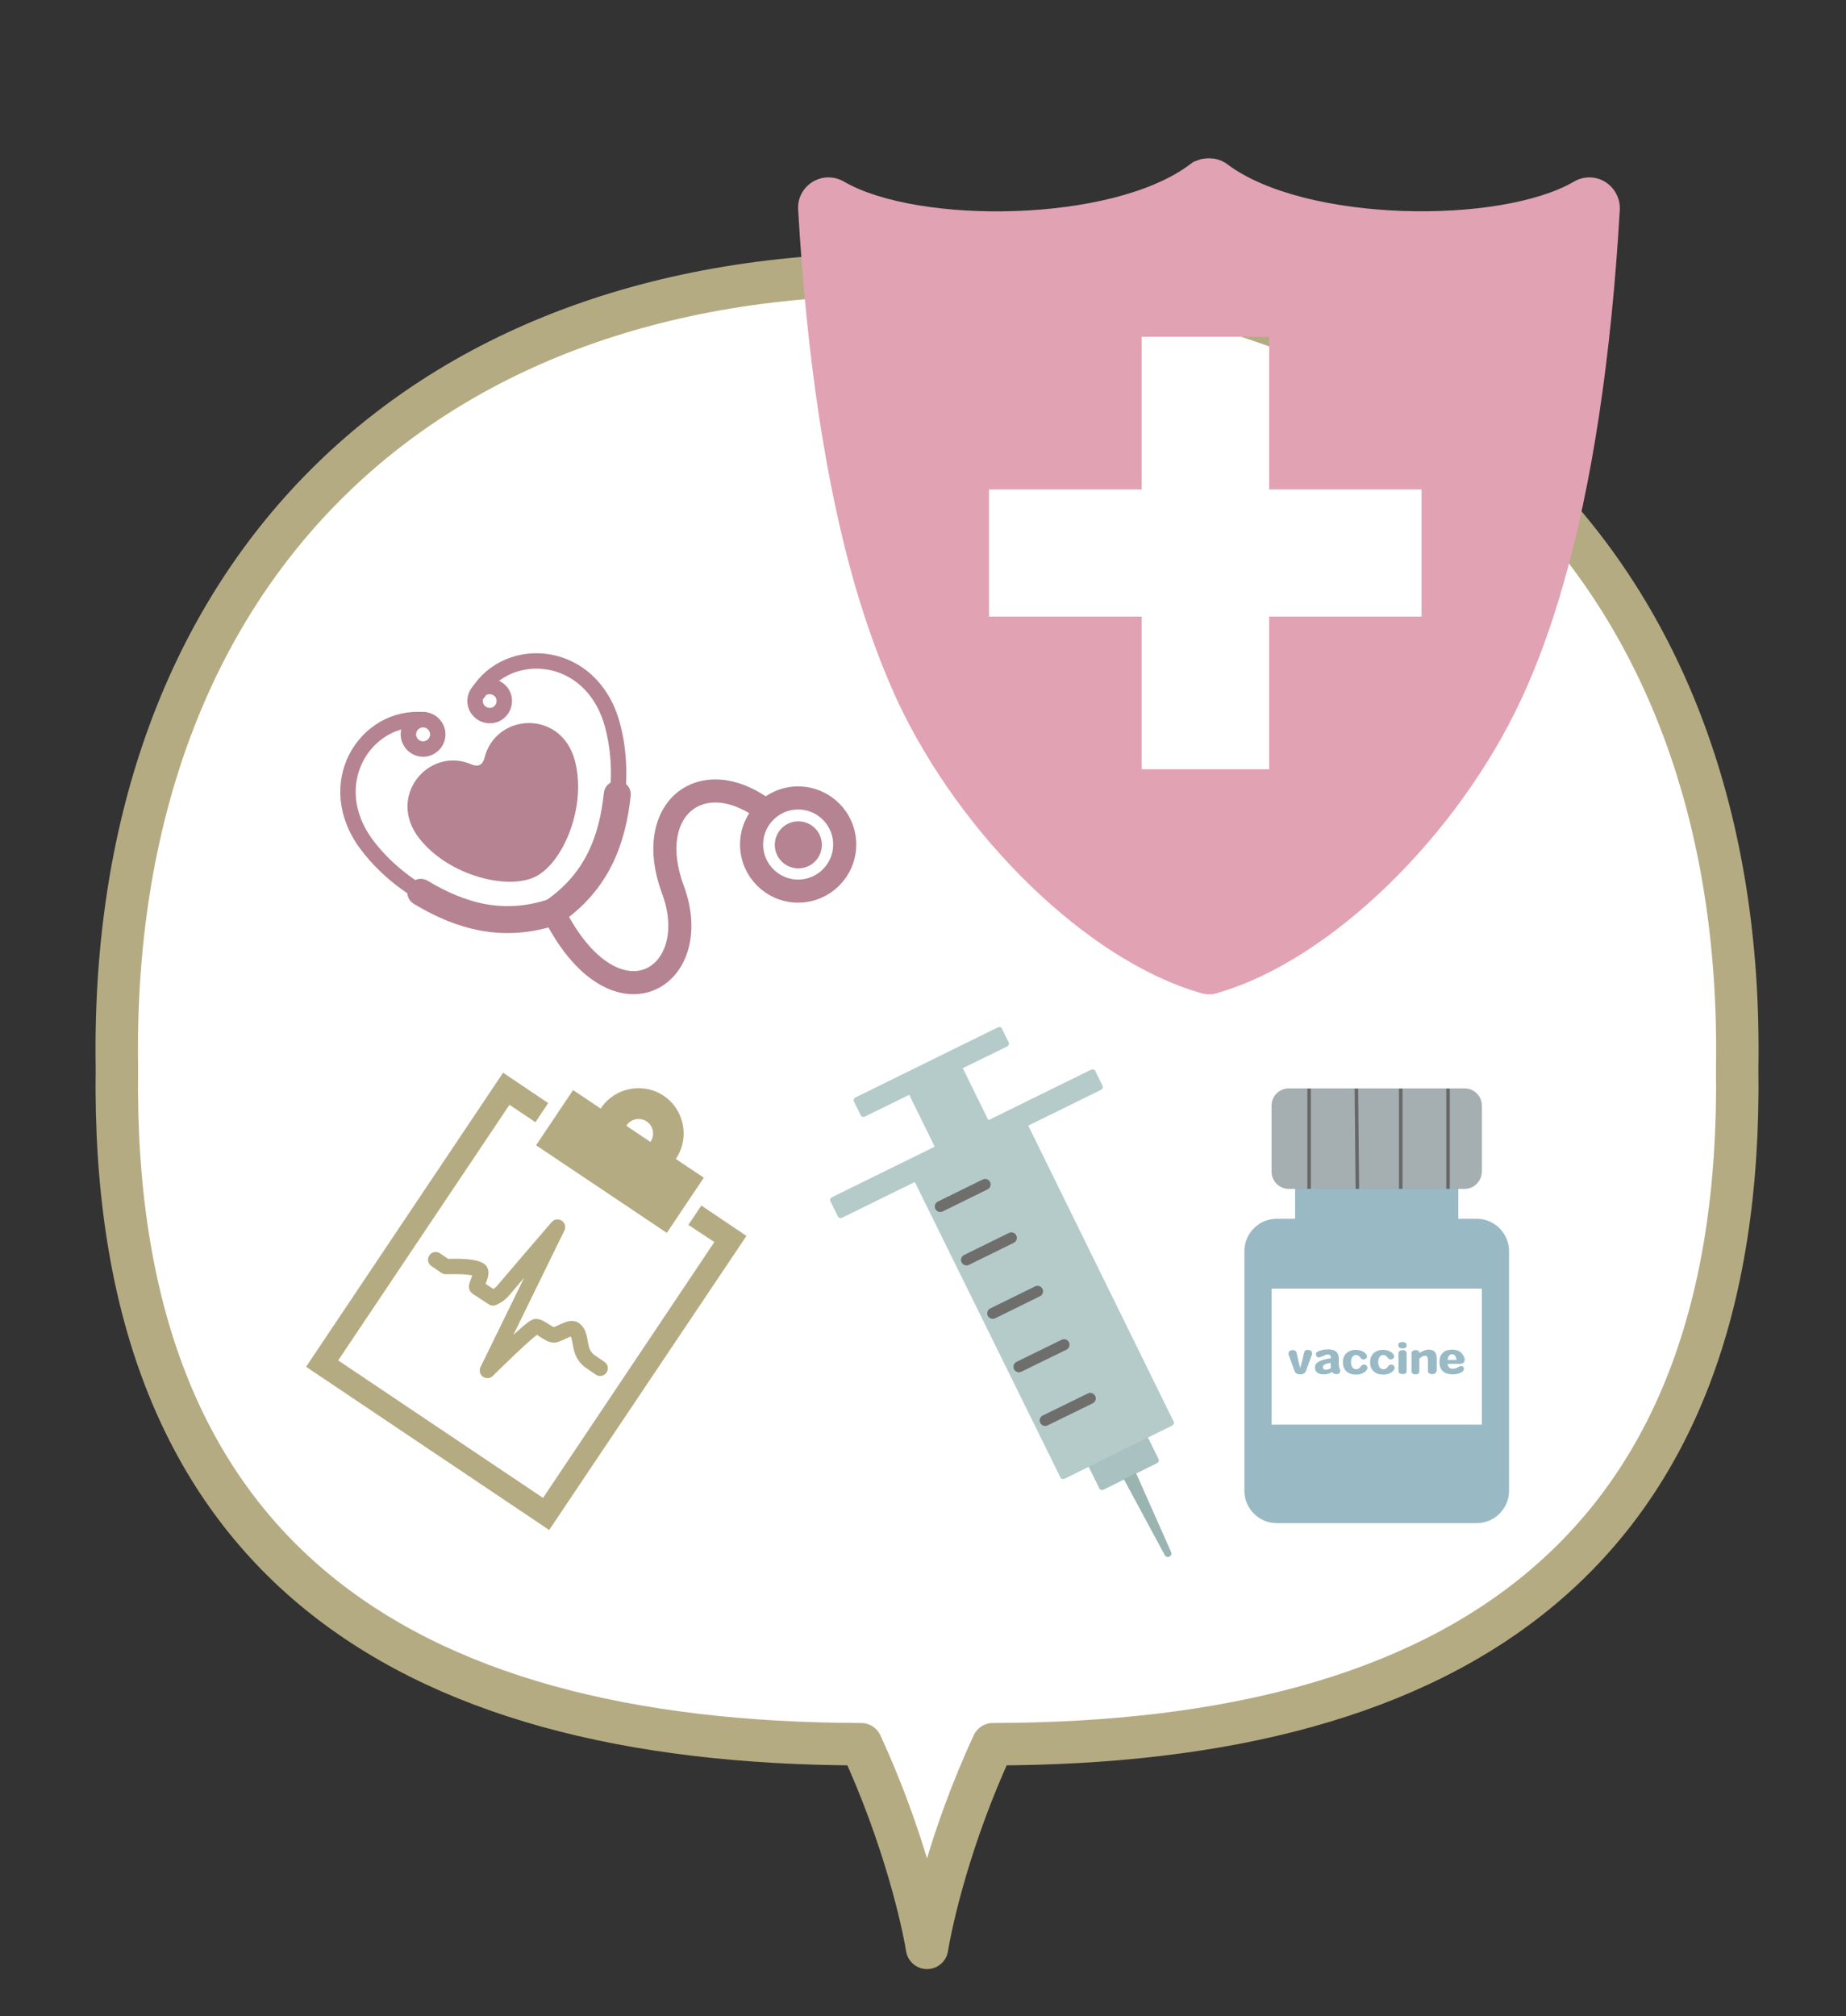 <?xml version="1.0" encoding="utf-8"?>
<!-- Generator: Adobe Illustrator 27.7.0, SVG Export Plug-In . SVG Version: 6.00 Build 0)  -->
<svg version="1.1" id="レイヤー_1" xmlns="http://www.w3.org/2000/svg" xmlns:xlink="http://www.w3.org/1999/xlink" x="0px"
	 y="0px" viewBox="0 0 753.3 822.7" style="enable-background:new 0 0 753.3 822.7;" xml:space="preserve">
<rect x="0" y="0" width="753.3" height="822.7" fill="#333333" stroke="none"/>
<style type="text/css">
	.st0{fill:#FFFFFF;}
	.st1{fill:none;stroke:#B5AB83;stroke-width:17.317;stroke-linecap:round;stroke-linejoin:round;stroke-miterlimit:10;}
	.st2{fill:#E1A2B3;}
	.st3{fill:none;stroke:#B58392;stroke-width:6.281;stroke-miterlimit:10;}
	.st4{fill:#B58392;}
	.st5{fill:none;stroke:#B58392;stroke-width:9.421;stroke-linecap:round;stroke-miterlimit:10;}
	.st6{fill:none;stroke:#B58392;stroke-width:10.991;stroke-linecap:round;stroke-miterlimit:10;}
	.st7{fill:#B5AB83;}
	.st8{fill:none;stroke:#B5AB83;stroke-width:6.281;stroke-linecap:round;stroke-linejoin:round;stroke-miterlimit:10;}
	.st9{fill:#B4CBCA;}
	.st10{fill:#A9C1C0;}
	.st11{fill:#9AB4B2;}
	.st12{fill:none;stroke:#6E6E6D;stroke-width:4.49;stroke-linecap:round;stroke-linejoin:round;stroke-miterlimit:10;}
	.st13{fill:#99B9C5;}
	.st14{fill:#A5AEB0;}
	.st15{fill:none;stroke:#666767;stroke-width:1.43;stroke-miterlimit:10;}
</style>
<g>
	<g>
		<path class="st0" d="M378.3,112.1C174.5,106.4,44.4,232,47.7,435.7c-2.8,197.8,113.7,275.6,303.7,276
			c17.7,38.4,25.2,72.5,26.9,83.1c1.7-10.6,9.1-44.7,26.9-83.1c190-0.3,306.5-78.1,303.7-276C712.2,232,582,106.4,378.3,112.1z"/>
	</g>
	<g>
		<path class="st1" d="M378.3,112.1C174.5,106.4,44.4,232,47.7,435.7c-2.8,197.8,113.7,275.6,303.7,276
			c17.7,38.4,25.2,72.5,26.9,83.1c1.7-10.6,9.1-44.7,26.9-83.1c190-0.3,306.5-78.1,303.7-276C712.2,232,582,106.4,378.3,112.1z"/>
	</g>
</g>
<path class="st2" d="M655,74.2c-3.9-2.4-8.8-2.4-12.7-0.1c-30,17.5-109.6,16.8-141.5-7.1c-0.6-0.5-1.3-0.9-2-1.2
	c-0.4-0.2-0.8-0.4-1.2-0.5c-0.5-0.2-0.9-0.3-1.4-0.4c-0.4-0.1-0.9-0.2-1.4-0.2c0,0-0.1,0-0.1,0c-0.5-0.1-0.9-0.1-1.4-0.1h0
	c-0.5,0-0.9,0-1.4,0.1h-0.1c-0.5,0-0.9,0.1-1.4,0.2c0,0-0.1,0-0.1,0c-0.4,0.1-0.9,0.2-1.3,0.4c-0.4,0.2-0.9,0.3-1.3,0.5
	c0,0,0,0-0.1,0c-0.7,0.3-1.3,0.7-1.9,1.2C454,91,374.4,91.6,344.4,74.1c-4-2.3-8.8-2.3-12.8,0.1c-3.9,2.4-6.2,6.7-5.9,11.3
	c3.5,60.5,11.3,112,23.1,153c5,17.3,10.8,33,17.2,47c26.2,56.2,78,106.3,123.4,119.5h0c0.3,0.1,0.6,0.2,1,0.3c0.1,0,0.3,0.1,0.4,0.1
	c0.3,0.1,0.6,0.1,0.9,0.2c0.6,0.1,1.1,0.1,1.7,0.1c0.3,0,0.7,0,1,0c0.7-0.1,1.4-0.2,2.1-0.4c0.1,0,0.2-0.1,0.3-0.1
	c0.2,0,0.3-0.1,0.5-0.2c45.4-13.2,97.2-63.4,123.4-119.5c6.5-13.9,12.3-29.8,17.2-47c11.8-41,19.6-92.5,23.1-153
	C661.2,81,658.9,76.6,655,74.2z M580.1,251.6h-62.2v62.3h-52v-62.3h-62.3v-51.9h62.3v-62.3h52v62.3h62.2V251.6z"/>
<g>
	<path class="st3" d="M223.5,373.3c-24.5,7.2-56.4-5.8-73.5-28.2c-19.2-25.1-0.8-53.5,22.8-51.4c0.1,0,0.2,0,0.3,0
		c0.2,0,0.3,0,0.5,0.1"/>
	<path class="st3" d="M178,297c1.5,2.9,0.3,6.5-2.7,8c-2.9,1.5-6.5,0.3-8-2.7c-1.5-2.9-0.3-6.5,2.7-8C172.9,292.8,176.5,294,178,297
		z"/>
	<path class="st4" d="M197.7,309.3c-0.3,1.1-0.9,2.3-1.9,2.8c-1,0.5-2.3,0.3-3.4-0.2c-17.4-7.5-34.8,13-21.3,30.2
		c11.8,15.1,36,21.3,47.4,15.6c11.4-5.7,21-28.7,16.1-47.3C229,289.3,202.2,290.9,197.7,309.3z"/>
	<path class="st5" d="M225.8,372.1c25,50.1,62.2,27,48.8-9.1c-12.3-33,12-52,38-32.2"/>
	<circle class="st5" cx="325.7" cy="344.6" r="19"/>
	
		<ellipse transform="matrix(0.321 -0.947 0.947 0.321 -105.11 542.557)" class="st4" cx="325.7" cy="344.6" rx="9.6" ry="9.6"/>
	<path class="st6" d="M225.8,372.1c-20.5,6.8-37.8,1.8-54.1-8"/>
	<path class="st3" d="M194.6,283.3c0.1-0.1,0.2-0.3,0.3-0.4c0-0.1,0.1-0.1,0.1-0.2c12.5-20.1,46.3-17.7,54.8,12.7
		c7.5,27.1-1.3,60.5-21.7,75.7"/>
	<path class="st3" d="M194.5,288.7c1.5,2.9,5,4.1,8,2.7c2.9-1.5,4.1-5,2.7-8c-1.5-2.9-5-4.1-8-2.7
		C194.2,282.2,193,285.8,194.5,288.7z"/>
	<path class="st6" d="M251.9,324.1c-2,18.9-8.4,35.8-26.2,48"/>
</g>
<g>
	<g>
		
			<rect x="220.9" y="460.2" transform="matrix(0.831 0.557 -0.557 0.831 306.616 -60.678)" class="st7" width="64.2" height="27.1"/>
	</g>
	<g>
		<path class="st7" d="M250.3,477.8c-8.5-5.7-10.7-17.2-5.1-25.6c5.7-8.5,17.2-10.7,25.6-5.1c8.5,5.7,10.7,17.2,5.1,25.6
			C270.3,481.2,258.8,483.5,250.3,477.8z M263.9,457.6c-2.7-1.8-6.4-1.1-8.2,1.6c-1.8,2.7-1.1,6.4,1.6,8.2c2.7,1.8,6.4,1.1,8.2-1.6
			C267.3,463.1,266.6,459.4,263.9,457.6z"/>
	</g>
	<g>
		<polygon class="st7" points="224.1,624.3 124.9,557.7 205.3,437.7 223.7,450.1 218.5,457.9 207.9,450.8 138,555.1 221.6,611.2 
			291.5,506.8 280.9,499.8 286.2,491.9 304.6,504.3 		"/>
	</g>
	<path class="st8" d="M177.8,514l4.1,2.8c0.9,0.1,10.5-0.6,13.8,1.4c1.8,1.1-1.9,6.6-1.1,7.1l6.6,4.3c0,0,2.5-1,4.2-3.1
		c0.7-0.9,22.1-25.8,22.1-25.8l-28.6,58.5c0,0,17.9-17.8,19.8-17.9c1.9,0,5.2,3.3,7.1,3.4c1.9,0.2,6.7-3.6,8.6-2.3
		c3.5,2.3,0.9,8.8,6.1,12.9l4.4,3"/>
</g>
<g>
	<path class="st9" d="M445.2,436.5l-41.9,20.6l-0.8-1.7l-9.2-18.7l-0.1-0.2c-0.1-0.2-0.2-0.4-0.4-0.6l18.2-8.9
		c0.6-0.3,0.9-1,0.7-1.5l-2.9-5.9c-0.2-0.5-1-0.7-1.6-0.4l-58.1,28.6c-0.6,0.3-0.9,1-0.7,1.5l2.9,5.9c0.2,0.5,1,0.7,1.6,0.4
		l18.2-8.9c0,0.2,0.1,0.4,0.2,0.6l0.1,0.2l9.2,18.7l0.8,1.7l-41.9,20.6c-0.6,0.3-0.9,1-0.7,1.5l3.2,6.5c0.2,0.5,1,0.7,1.6,0.4
		l29.7-14.6L432.8,603c0.2,0.5,1,0.7,1.6,0.4l9.9-4.9l4.4,8.9c0.2,0.5,1,0.7,1.6,0.4l8.5-4.2l16.7,31c0.9,1.4,3,0.3,2.4-1.2
		l-14.3-32.2l8.5-4.2c0.6-0.3,0.9-1,0.7-1.5l-4.4-8.9l9.9-4.9c0.6-0.3,0.9-1,0.7-1.5l-59.4-120.9l29.7-14.6c0.6-0.3,0.9-1,0.7-1.5
		l-3.2-6.5C446.5,436.4,445.8,436.2,445.2,436.5z"/>
	<path class="st10" d="M444.3,598.5l4.4,8.9c0.2,0.5,1,0.7,1.6,0.4l8.5-4.2l16.7,31c0.9,1.4,3,0.3,2.4-1.2l-14.3-32.2l8.5-4.2
		c0.6-0.3,0.9-1,0.7-1.5l-4.4-8.9L444.3,598.5z"/>
	<path class="st11" d="M458.7,603.6l16.7,31c0.9,1.4,3,0.3,2.4-1.2l-14.3-32.2L458.7,603.6z"/>
	<path class="st11" d="M458.7,603.6l16.7,31c0.9,1.4,3,0.3,2.4-1.2l-14.3-32.2L458.7,603.6z"/>
	<line class="st12" x1="383.7" y1="492.3" x2="402" y2="483.3"/>
	<line class="st12" x1="394.4" y1="514.1" x2="412.7" y2="505.1"/>
	<line class="st12" x1="405.1" y1="535.9" x2="423.4" y2="526.9"/>
	<line class="st12" x1="426.5" y1="579.6" x2="444.9" y2="570.6"/>
	<line class="st12" x1="415.8" y1="557.7" x2="434.2" y2="548.7"/>
</g>
<g>
	<g>
		<g>
			<path class="st13" d="M602.6,497.3h-7.5c0-0.1,0-0.2,0-0.3v-23c0-1.9-1.5-3.4-3.4-3.4h-59.8c-1.9,0-3.4,1.5-3.4,3.4v23
				c0,0.1,0,0.2,0,0.3h-7.5c-7.3,0-13.2,6-13.2,13.2v97.8c0,7.3,6,13.2,13.2,13.2h81.6c7.3,0,13.2-6,13.2-13.2v-97.8
				C615.8,503.3,609.9,497.3,602.6,497.3z"/>
			<rect x="518.9" y="525.8" class="st0" width="85.8" height="55.5"/>
			<path class="st14" d="M597.7,485.1h-71.8c-3.8,0-7-3.1-7-7v-27c0-3.8,3.1-7,7-7h71.8c3.8,0,7,3.1,7,7v27
				C604.6,482,601.5,485.1,597.7,485.1z"/>
			<line class="st15" x1="534.2" y1="485.1" x2="534.2" y2="444.2"/>
			<line class="st15" x1="553.5" y1="444.2" x2="553.9" y2="485.1"/>
			<line class="st15" x1="590.9" y1="485.1" x2="590.9" y2="444.2"/>
			<line class="st15" x1="571.6" y1="485.1" x2="571.6" y2="444.2"/>
		</g>
	</g>
	<g>
		<path class="st13" d="M535.3,552.9l-2.3,6.3c-0.4,1.1-1.2,1.6-2.4,1.6c-1.1,0-2-0.4-2.4-1.6l-2.3-6.3c-0.1-0.2-0.1-0.4-0.1-0.6
			c0-0.9,0.6-1.4,1.9-1.4c0.7,0,1.2,0.4,1.4,1l0.6,2.8c0.3,1.3,0.5,2.2,0.9,3.5h0c0.4-1.3,0.5-2,0.9-3.5l0.7-2.9
			c0.2-0.7,0.7-1,1.3-1c0.9,0,1.9,0.2,1.9,1.4C535.5,552.5,535.4,552.7,535.3,552.9z"/>
		<path class="st13" d="M545.3,560.7c-0.9,0-1.4-0.4-1.7-0.9h0c-0.8,0.6-2.1,1-3.4,1c-2.3,0-3.6-1-3.6-2.8c0-1.9,1.5-3,6.5-3.8v-0.2
			c0-0.7-0.3-1.3-1.3-1.3c-0.5,0-1.1,0.2-1.9,0.6c-0.5,0.2-1.3,0.6-1.7,0.6c-0.8,0-1.2-0.7-1.2-1.4c0-0.3,0.1-0.6,0.6-0.9
			c0.8-0.5,2.3-1,4.2-1c2.7,0,4.5,0.8,4.5,3.9v1c0,1.8,0.1,2.2,0.3,2.8c0.1,0.3,0.3,0.7,0.3,0.9
			C546.9,560.3,546.3,560.7,545.3,560.7z M543,556.1c-2.3,0.3-3.2,0.9-3.2,1.8c0,0.6,0.4,1,1.2,1c0.6,0,1.3-0.2,2.1-0.6
			C543,557.6,543,556.6,543,556.1z"/>
		<path class="st13" d="M553.4,560.9c-3.3,0-5.4-1.8-5.4-5.1c0-3.1,2.1-5,5.3-5c2.9,0,4.5,1.7,4.5,2.6c0,0.8-0.6,1.3-1.5,1.3
			c-0.4,0-0.8-0.2-1.1-0.7c-0.5-0.7-1.1-1.1-1.8-1.1c-1.3,0-2.1,1.1-2.1,2.9c0,2.1,1.1,2.9,2.1,2.9c1,0,1.6-0.6,2.1-1.4
			c0.3-0.3,0.6-0.5,1-0.5c0.9,0,1.5,0.5,1.5,1.3C558.1,558.9,556.6,560.9,553.4,560.9z"/>
		<path class="st13" d="M564.5,560.9c-3.3,0-5.4-1.8-5.4-5.1c0-3.1,2.1-5,5.3-5c2.9,0,4.5,1.7,4.5,2.6c0,0.8-0.6,1.3-1.5,1.3
			c-0.4,0-0.8-0.2-1.1-0.7c-0.5-0.7-1.1-1.1-1.8-1.1c-1.3,0-2.1,1.1-2.1,2.9c0,2.1,1.1,2.9,2.1,2.9c1,0,1.6-0.6,2.1-1.4
			c0.3-0.3,0.6-0.5,1-0.5c0.9,0,1.5,0.5,1.5,1.3C569.2,558.9,567.7,560.9,564.5,560.9z"/>
		<path class="st13" d="M572.3,550.2c-1,0-1.7-0.5-1.7-1.3c0-0.9,0.6-1.3,1.7-1.3s1.7,0.5,1.7,1.3
			C574.1,549.8,573.4,550.2,572.3,550.2z M572.4,560.7c-1,0-1.7-0.4-1.7-1.2v-7.3c0-0.8,0.7-1.3,1.7-1.3c1,0,1.6,0.5,1.6,1.3v7.3
			C574,560.3,573.4,560.7,572.4,560.7z"/>
		<path class="st13" d="M584.4,560.7c-1,0-1.7-0.5-1.7-1.3v-4c0-0.8-0.1-1.4-0.3-1.8c-0.2-0.3-0.5-0.4-0.9-0.4
			c-0.4,0-0.8,0.1-1.1,0.3c-0.4,0.2-0.8,0.5-1.2,0.9v5.1c0,0.8-0.6,1.3-1.6,1.3c-1,0-1.6-0.5-1.6-1.3v-7.3c0-0.8,0.6-1.3,1.7-1.3
			c1.2,0,1.5,0.6,1.6,1.1h0.1c0.6-0.4,1.1-0.7,1.7-0.9c0.5-0.2,1.2-0.4,1.9-0.4c1.1,0,2,0.3,2.5,0.9c0.5,0.6,0.8,1.5,0.8,2.8v4.9
			C586,560.3,585.4,560.7,584.4,560.7z"/>
		<path class="st13" d="M595.7,556.5h-5c0.1,1.1,0.8,2,2,2c0.8,0,1.5-0.2,2-0.5c0.6-0.3,1-0.6,1.5-0.6c0.7,0,1.2,0.4,1.2,1.1
			c0,0.5-0.4,1-0.8,1.3c-1,0.7-2.3,1-3.9,1c-1.5,0-3-0.4-3.9-1.3c-0.9-0.8-1.4-2-1.4-3.8c0-1.6,0.4-2.7,1.5-3.8
			c0.8-0.8,2.1-1.2,3.8-1.2c1.4,0,2.7,0.4,3.6,1.3c1,1,1.4,2.3,1.4,2.8C597.6,556.1,596.9,556.5,595.7,556.5z M594.4,554.7
			c0-0.1-0.3-1.1-0.7-1.6c-0.4-0.4-0.7-0.5-1.1-0.5c-0.9,0-1.7,0.6-1.9,2.3h3.4C594.3,554.9,594.3,554.9,594.4,554.7L594.4,554.7z"
			/>
	</g>
</g>
</svg>
